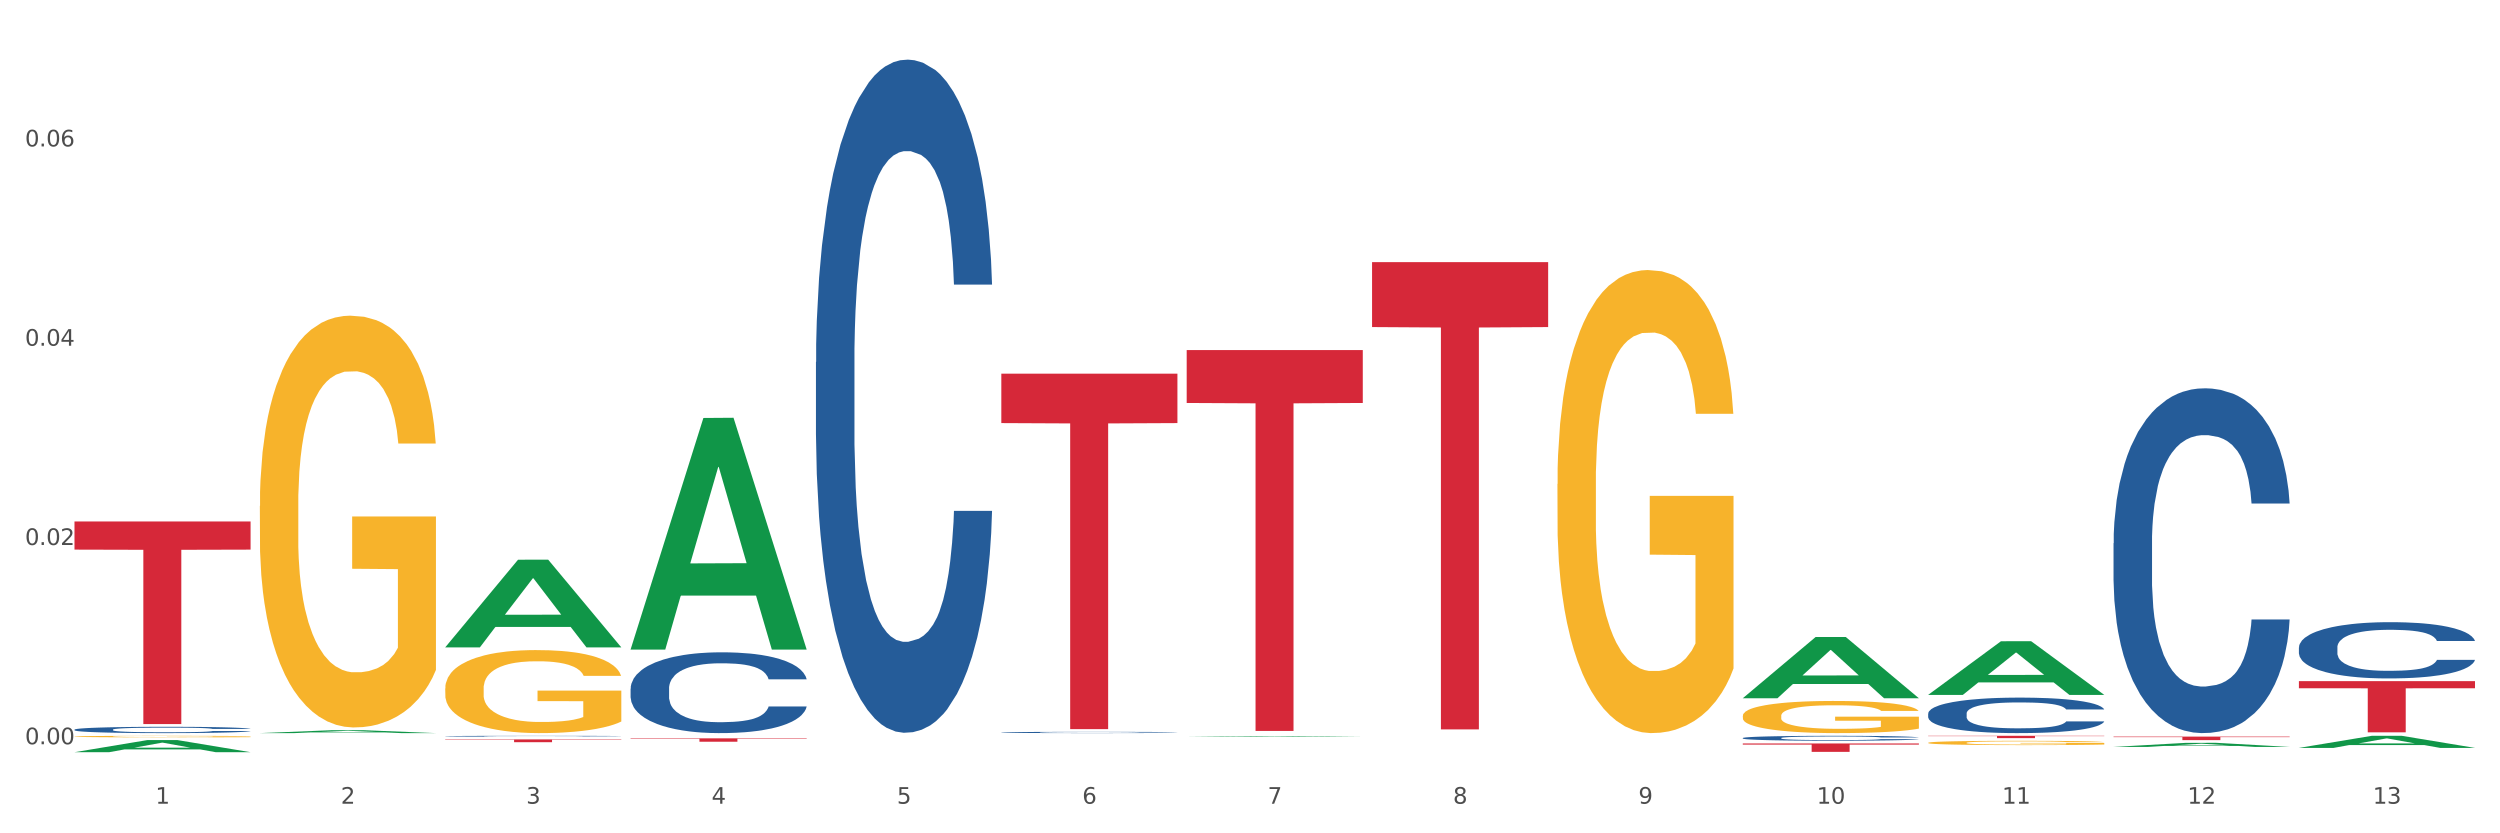 <?xml version="1.0" encoding="utf-8" standalone="no"?>
<!DOCTYPE svg PUBLIC "-//W3C//DTD SVG 1.1//EN"
  "http://www.w3.org/Graphics/SVG/1.1/DTD/svg11.dtd">
<svg xmlns:xlink="http://www.w3.org/1999/xlink" width="1080pt" height="360pt" viewBox="0 0 1080 360" xmlns="http://www.w3.org/2000/svg" version="1.1">
 <rect x="0" y="0" width="1080" height="360" fill="#333333" stroke="none"/>
 <defs>
  <style type="text/css">*{stroke-linejoin: round; stroke-linecap: butt}</style>
 </defs>
 <g id="figure_1">
  <g id="patch_1">
   <path d="M 0 360 
L 1080 360 
L 1080 0 
L 0 0 
z
" style="fill: #ffffff; stroke: #ffffff; stroke-linejoin: miter"/>
  </g>
  <g id="axes_1">
   <g id="matplotlib.axis_1">
    <g id="xtick_1">
     <g id="text_1">
      <!-- 1 -->
      <g style="fill: #4d4d4d" transform="translate(67.159 347.204) scale(0.096 -0.096)">
       <defs>
        <path id="DejaVuSans-31" d="M 794 531 
L 1825 531 
L 1825 4091 
L 703 3866 
L 703 4441 
L 1819 4666 
L 2450 4666 
L 2450 531 
L 3481 531 
L 3481 0 
L 794 0 
L 794 531 
z
" transform="scale(0.016)"/>
       </defs>
       <use xlink:href="#DejaVuSans-31"/>
      </g>
     </g>
    </g>
    <g id="xtick_2">
     <g id="text_2">
      <!-- 2 -->
      <g style="fill: #4d4d4d" transform="translate(147.238 347.204) scale(0.096 -0.096)">
       <defs>
        <path id="DejaVuSans-32" d="M 1228 531 
L 3431 531 
L 3431 0 
L 469 0 
L 469 531 
Q 828 903 1448 1529 
Q 2069 2156 2228 2338 
Q 2531 2678 2651 2914 
Q 2772 3150 2772 3378 
Q 2772 3750 2511 3984 
Q 2250 4219 1831 4219 
Q 1534 4219 1204 4116 
Q 875 4013 500 3803 
L 500 4441 
Q 881 4594 1212 4672 
Q 1544 4750 1819 4750 
Q 2544 4750 2975 4387 
Q 3406 4025 3406 3419 
Q 3406 3131 3298 2873 
Q 3191 2616 2906 2266 
Q 2828 2175 2409 1742 
Q 1991 1309 1228 531 
z
" transform="scale(0.016)"/>
       </defs>
       <use xlink:href="#DejaVuSans-32"/>
      </g>
     </g>
    </g>
    <g id="xtick_3">
     <g id="text_3">
      <!-- 3 -->
      <g style="fill: #4d4d4d" transform="translate(227.317 347.204) scale(0.096 -0.096)">
       <defs>
        <path id="DejaVuSans-33" d="M 2597 2516 
Q 3050 2419 3304 2112 
Q 3559 1806 3559 1356 
Q 3559 666 3084 287 
Q 2609 -91 1734 -91 
Q 1441 -91 1130 -33 
Q 819 25 488 141 
L 488 750 
Q 750 597 1062 519 
Q 1375 441 1716 441 
Q 2309 441 2620 675 
Q 2931 909 2931 1356 
Q 2931 1769 2642 2001 
Q 2353 2234 1838 2234 
L 1294 2234 
L 1294 2753 
L 1863 2753 
Q 2328 2753 2575 2939 
Q 2822 3125 2822 3475 
Q 2822 3834 2567 4026 
Q 2313 4219 1838 4219 
Q 1578 4219 1281 4162 
Q 984 4106 628 3988 
L 628 4550 
Q 988 4650 1302 4700 
Q 1616 4750 1894 4750 
Q 2613 4750 3031 4423 
Q 3450 4097 3450 3541 
Q 3450 3153 3228 2886 
Q 3006 2619 2597 2516 
z
" transform="scale(0.016)"/>
       </defs>
       <use xlink:href="#DejaVuSans-33"/>
      </g>
     </g>
    </g>
    <g id="xtick_4">
     <g id="text_4">
      <!-- 4 -->
      <g style="fill: #4d4d4d" transform="translate(307.396 347.204) scale(0.096 -0.096)">
       <defs>
        <path id="DejaVuSans-34" d="M 2419 4116 
L 825 1625 
L 2419 1625 
L 2419 4116 
z
M 2253 4666 
L 3047 4666 
L 3047 1625 
L 3713 1625 
L 3713 1100 
L 3047 1100 
L 3047 0 
L 2419 0 
L 2419 1100 
L 313 1100 
L 313 1709 
L 2253 4666 
z
" transform="scale(0.016)"/>
       </defs>
       <use xlink:href="#DejaVuSans-34"/>
      </g>
     </g>
    </g>
    <g id="xtick_5">
     <g id="text_5">
      <!-- 5 -->
      <g style="fill: #4d4d4d" transform="translate(387.475 347.204) scale(0.096 -0.096)">
       <defs>
        <path id="DejaVuSans-35" d="M 691 4666 
L 3169 4666 
L 3169 4134 
L 1269 4134 
L 1269 2991 
Q 1406 3038 1543 3061 
Q 1681 3084 1819 3084 
Q 2600 3084 3056 2656 
Q 3513 2228 3513 1497 
Q 3513 744 3044 326 
Q 2575 -91 1722 -91 
Q 1428 -91 1123 -41 
Q 819 9 494 109 
L 494 744 
Q 775 591 1075 516 
Q 1375 441 1709 441 
Q 2250 441 2565 725 
Q 2881 1009 2881 1497 
Q 2881 1984 2565 2268 
Q 2250 2553 1709 2553 
Q 1456 2553 1204 2497 
Q 953 2441 691 2322 
L 691 4666 
z
" transform="scale(0.016)"/>
       </defs>
       <use xlink:href="#DejaVuSans-35"/>
      </g>
     </g>
    </g>
    <g id="xtick_6">
     <g id="text_6">
      <!-- 6 -->
      <g style="fill: #4d4d4d" transform="translate(467.554 347.204) scale(0.096 -0.096)">
       <defs>
        <path id="DejaVuSans-36" d="M 2113 2584 
Q 1688 2584 1439 2293 
Q 1191 2003 1191 1497 
Q 1191 994 1439 701 
Q 1688 409 2113 409 
Q 2538 409 2786 701 
Q 3034 994 3034 1497 
Q 3034 2003 2786 2293 
Q 2538 2584 2113 2584 
z
M 3366 4563 
L 3366 3988 
Q 3128 4100 2886 4159 
Q 2644 4219 2406 4219 
Q 1781 4219 1451 3797 
Q 1122 3375 1075 2522 
Q 1259 2794 1537 2939 
Q 1816 3084 2150 3084 
Q 2853 3084 3261 2657 
Q 3669 2231 3669 1497 
Q 3669 778 3244 343 
Q 2819 -91 2113 -91 
Q 1303 -91 875 529 
Q 447 1150 447 2328 
Q 447 3434 972 4092 
Q 1497 4750 2381 4750 
Q 2619 4750 2861 4703 
Q 3103 4656 3366 4563 
z
" transform="scale(0.016)"/>
       </defs>
       <use xlink:href="#DejaVuSans-36"/>
      </g>
     </g>
    </g>
    <g id="xtick_7">
     <g id="text_7">
      <!-- 7 -->
      <g style="fill: #4d4d4d" transform="translate(547.634 347.204) scale(0.096 -0.096)">
       <defs>
        <path id="DejaVuSans-37" d="M 525 4666 
L 3525 4666 
L 3525 4397 
L 1831 0 
L 1172 0 
L 2766 4134 
L 525 4134 
L 525 4666 
z
" transform="scale(0.016)"/>
       </defs>
       <use xlink:href="#DejaVuSans-37"/>
      </g>
     </g>
    </g>
    <g id="xtick_8">
     <g id="text_8">
      <!-- 8 -->
      <g style="fill: #4d4d4d" transform="translate(627.713 347.204) scale(0.096 -0.096)">
       <defs>
        <path id="DejaVuSans-38" d="M 2034 2216 
Q 1584 2216 1326 1975 
Q 1069 1734 1069 1313 
Q 1069 891 1326 650 
Q 1584 409 2034 409 
Q 2484 409 2743 651 
Q 3003 894 3003 1313 
Q 3003 1734 2745 1975 
Q 2488 2216 2034 2216 
z
M 1403 2484 
Q 997 2584 770 2862 
Q 544 3141 544 3541 
Q 544 4100 942 4425 
Q 1341 4750 2034 4750 
Q 2731 4750 3128 4425 
Q 3525 4100 3525 3541 
Q 3525 3141 3298 2862 
Q 3072 2584 2669 2484 
Q 3125 2378 3379 2068 
Q 3634 1759 3634 1313 
Q 3634 634 3220 271 
Q 2806 -91 2034 -91 
Q 1263 -91 848 271 
Q 434 634 434 1313 
Q 434 1759 690 2068 
Q 947 2378 1403 2484 
z
M 1172 3481 
Q 1172 3119 1398 2916 
Q 1625 2713 2034 2713 
Q 2441 2713 2670 2916 
Q 2900 3119 2900 3481 
Q 2900 3844 2670 4047 
Q 2441 4250 2034 4250 
Q 1625 4250 1398 4047 
Q 1172 3844 1172 3481 
z
" transform="scale(0.016)"/>
       </defs>
       <use xlink:href="#DejaVuSans-38"/>
      </g>
     </g>
    </g>
    <g id="xtick_9">
     <g id="text_9">
      <!-- 9 -->
      <g style="fill: #4d4d4d" transform="translate(707.792 347.204) scale(0.096 -0.096)">
       <defs>
        <path id="DejaVuSans-39" d="M 703 97 
L 703 672 
Q 941 559 1184 500 
Q 1428 441 1663 441 
Q 2288 441 2617 861 
Q 2947 1281 2994 2138 
Q 2813 1869 2534 1725 
Q 2256 1581 1919 1581 
Q 1219 1581 811 2004 
Q 403 2428 403 3163 
Q 403 3881 828 4315 
Q 1253 4750 1959 4750 
Q 2769 4750 3195 4129 
Q 3622 3509 3622 2328 
Q 3622 1225 3098 567 
Q 2575 -91 1691 -91 
Q 1453 -91 1209 -44 
Q 966 3 703 97 
z
M 1959 2075 
Q 2384 2075 2632 2365 
Q 2881 2656 2881 3163 
Q 2881 3666 2632 3958 
Q 2384 4250 1959 4250 
Q 1534 4250 1286 3958 
Q 1038 3666 1038 3163 
Q 1038 2656 1286 2365 
Q 1534 2075 1959 2075 
z
" transform="scale(0.016)"/>
       </defs>
       <use xlink:href="#DejaVuSans-39"/>
      </g>
     </g>
    </g>
    <g id="xtick_10">
     <g id="text_10">
      <!-- 10 -->
      <g style="fill: #4d4d4d" transform="translate(784.817 347.204) scale(0.096 -0.096)">
       <defs>
        <path id="DejaVuSans-30" d="M 2034 4250 
Q 1547 4250 1301 3770 
Q 1056 3291 1056 2328 
Q 1056 1369 1301 889 
Q 1547 409 2034 409 
Q 2525 409 2770 889 
Q 3016 1369 3016 2328 
Q 3016 3291 2770 3770 
Q 2525 4250 2034 4250 
z
M 2034 4750 
Q 2819 4750 3233 4129 
Q 3647 3509 3647 2328 
Q 3647 1150 3233 529 
Q 2819 -91 2034 -91 
Q 1250 -91 836 529 
Q 422 1150 422 2328 
Q 422 3509 836 4129 
Q 1250 4750 2034 4750 
z
" transform="scale(0.016)"/>
       </defs>
       <use xlink:href="#DejaVuSans-31"/>
       <use xlink:href="#DejaVuSans-30" transform="translate(63.623 0)"/>
      </g>
     </g>
    </g>
    <g id="xtick_11">
     <g id="text_11">
      <!-- 11 -->
      <g style="fill: #4d4d4d" transform="translate(864.896 347.204) scale(0.096 -0.096)">
       <use xlink:href="#DejaVuSans-31"/>
       <use xlink:href="#DejaVuSans-31" transform="translate(63.623 0)"/>
      </g>
     </g>
    </g>
    <g id="xtick_12">
     <g id="text_12">
      <!-- 12 -->
      <g style="fill: #4d4d4d" transform="translate(944.975 347.204) scale(0.096 -0.096)">
       <use xlink:href="#DejaVuSans-31"/>
       <use xlink:href="#DejaVuSans-32" transform="translate(63.623 0)"/>
      </g>
     </g>
    </g>
    <g id="xtick_13">
     <g id="text_13">
      <!-- 13 -->
      <g style="fill: #4d4d4d" transform="translate(1025.054 347.204) scale(0.096 -0.096)">
       <use xlink:href="#DejaVuSans-31"/>
       <use xlink:href="#DejaVuSans-33" transform="translate(63.623 0)"/>
      </g>
     </g>
    </g>
    <g id="xtick_14"/>
    <g id="xtick_15"/>
    <g id="xtick_16"/>
    <g id="xtick_17"/>
    <g id="xtick_18"/>
    <g id="xtick_19"/>
    <g id="xtick_20"/>
    <g id="xtick_21"/>
    <g id="xtick_22"/>
    <g id="xtick_23"/>
    <g id="xtick_24"/>
    <g id="xtick_25"/>
   </g>
   <g id="matplotlib.axis_2">
    <g id="ytick_1">
     <g id="text_14">
      <!-- 0.00 -->
      <g style="fill: #4d4d4d" transform="translate(10.8 321.52) scale(0.096 -0.096)">
       <defs>
        <path id="DejaVuSans-2e" d="M 684 794 
L 1344 794 
L 1344 0 
L 684 0 
L 684 794 
z
" transform="scale(0.016)"/>
       </defs>
       <use xlink:href="#DejaVuSans-30"/>
       <use xlink:href="#DejaVuSans-2e" transform="translate(63.623 0)"/>
       <use xlink:href="#DejaVuSans-30" transform="translate(95.41 0)"/>
       <use xlink:href="#DejaVuSans-30" transform="translate(159.033 0)"/>
      </g>
     </g>
    </g>
    <g id="ytick_2">
     <g id="text_15">
      <!-- 0.02 -->
      <g style="fill: #4d4d4d" transform="translate(10.8 235.434) scale(0.096 -0.096)">
       <use xlink:href="#DejaVuSans-30"/>
       <use xlink:href="#DejaVuSans-2e" transform="translate(63.623 0)"/>
       <use xlink:href="#DejaVuSans-30" transform="translate(95.41 0)"/>
       <use xlink:href="#DejaVuSans-32" transform="translate(159.033 0)"/>
      </g>
     </g>
    </g>
    <g id="ytick_3">
     <g id="text_16">
      <!-- 0.04 -->
      <g style="fill: #4d4d4d" transform="translate(10.8 149.347) scale(0.096 -0.096)">
       <use xlink:href="#DejaVuSans-30"/>
       <use xlink:href="#DejaVuSans-2e" transform="translate(63.623 0)"/>
       <use xlink:href="#DejaVuSans-30" transform="translate(95.41 0)"/>
       <use xlink:href="#DejaVuSans-34" transform="translate(159.033 0)"/>
      </g>
     </g>
    </g>
    <g id="ytick_4">
     <g id="text_17">
      <!-- 0.06 -->
      <g style="fill: #4d4d4d" transform="translate(10.8 63.261) scale(0.096 -0.096)">
       <use xlink:href="#DejaVuSans-30"/>
       <use xlink:href="#DejaVuSans-2e" transform="translate(63.623 0)"/>
       <use xlink:href="#DejaVuSans-30" transform="translate(95.41 0)"/>
       <use xlink:href="#DejaVuSans-36" transform="translate(159.033 0)"/>
      </g>
     </g>
    </g>
    <g id="ytick_5"/>
    <g id="ytick_6"/>
    <g id="ytick_7"/>
    <g id="ytick_8"/>
   </g>
   <g id="PolyCollection_1">
    <path d="M 32.175 324.94 
L 32.253 324.935 
L 63.625 319.719 
L 76.644 319.714 
L 108.25 324.95 
L 93.192 324.95 
L 86.369 323.73 
L 53.978 323.73 
L 53.743 323.75 
L 47.155 324.95 
L 32.175 324.95 
L 32.175 324.94 
L 58.056 323.003 
L 82.291 322.998 
L 70.291 320.83 
L 70.134 320.82 
L 69.977 320.835 
L 57.978 322.998 
L 58.056 323.003 
L 32.175 324.94 
z
" clip-path="url(#p7023be3462)" style="fill: #109648"/>
    <path d="M 913.046 318.224 
L 989.121 318.224 
L 989.121 318.434 
L 959.196 318.436 
L 959.196 319.735 
L 942.791 319.735 
L 942.791 318.436 
L 913.046 318.434 
L 913.046 318.226 
L 913.046 318.224 
z
" clip-path="url(#p7023be3462)" style="fill: #d62839"/>
    <path d="M 832.967 317.873 
L 909.042 317.873 
L 909.042 318.01 
L 879.116 318.011 
L 879.116 318.861 
L 862.712 318.861 
L 862.712 318.011 
L 832.967 318.01 
L 832.967 317.874 
L 832.967 317.873 
z
" clip-path="url(#p7023be3462)" style="fill: #d62839"/>
    <path d="M 752.887 321.169 
L 828.963 321.169 
L 828.963 321.675 
L 799.037 321.678 
L 799.037 324.811 
L 782.632 324.811 
L 782.632 321.678 
L 752.887 321.675 
L 752.887 321.172 
L 752.887 321.169 
z
" clip-path="url(#p7023be3462)" style="fill: #d62839"/>
    <path d="M 592.729 113.239 
L 668.804 113.239 
L 668.804 141.293 
L 638.879 141.482 
L 638.879 315.111 
L 622.474 315.111 
L 622.474 141.482 
L 592.729 141.293 
L 592.729 113.429 
L 592.729 113.239 
z
" clip-path="url(#p7023be3462)" style="fill: #d62839"/>
    <path d="M 512.65 151.215 
L 588.725 151.215 
L 588.725 174.083 
L 558.8 174.237 
L 558.8 315.77 
L 542.395 315.77 
L 542.395 174.237 
L 512.65 174.083 
L 512.65 151.369 
L 512.65 151.215 
z
" clip-path="url(#p7023be3462)" style="fill: #d62839"/>
    <path d="M 32.175 318.184 
L 32.265 318.183 
L 32.265 318.161 
L 32.444 318.142 
L 33.343 318.096 
L 34.69 318.058 
L 35.678 318.037 
L 36.666 318.021 
L 37.833 318.004 
L 39.271 317.987 
L 41.875 317.962 
L 43.492 317.949 
L 45.468 317.935 
L 49.061 317.916 
L 51.665 317.905 
L 54.36 317.895 
L 58.761 317.884 
L 61.635 317.879 
L 64.689 317.876 
L 68.371 317.873 
L 71.156 317.873 
L 77.263 317.875 
L 82.473 317.88 
L 84.988 317.884 
L 88.221 317.892 
L 89.927 317.897 
L 92.712 317.906 
L 95.586 317.919 
L 97.562 317.93 
L 100.526 317.951 
L 102.771 317.972 
L 104.837 317.998 
L 105.915 318.016 
L 106.723 318.033 
L 107.442 318.052 
L 108.16 318.082 
L 91.993 318.082 
L 91.365 318.06 
L 90.377 318.04 
L 88.939 318.02 
L 87.682 318.008 
L 85.526 317.993 
L 83.55 317.983 
L 81.485 317.975 
L 78.97 317.969 
L 76.994 317.966 
L 74.209 317.964 
L 68.731 317.964 
L 65.048 317.969 
L 62.533 317.975 
L 60.917 317.981 
L 59.479 317.987 
L 57.863 317.996 
L 55.977 318.009 
L 54.629 318.02 
L 53.282 318.035 
L 52.204 318.05 
L 51.216 318.067 
L 50.408 318.085 
L 49.779 318.104 
L 49.24 318.128 
L 48.791 318.167 
L 48.791 318.251 
L 48.971 318.27 
L 49.42 318.295 
L 49.959 318.314 
L 50.857 318.337 
L 51.665 318.352 
L 53.192 318.374 
L 54.899 318.393 
L 56.246 318.405 
L 57.593 318.414 
L 59.929 318.428 
L 62.533 318.439 
L 64.779 318.446 
L 67.832 318.452 
L 69.898 318.454 
L 71.695 318.456 
L 76.096 318.456 
L 79.239 318.454 
L 82.742 318.449 
L 85.437 318.444 
L 87.682 318.437 
L 90.197 318.426 
L 91.814 318.416 
L 91.814 318.287 
L 72.054 318.286 
L 72.054 318.201 
L 108.25 318.201 
L 108.25 318.452 
L 106.723 318.465 
L 105.017 318.476 
L 103.22 318.487 
L 100.526 318.5 
L 97.292 318.512 
L 94.418 318.521 
L 91.365 318.528 
L 87.772 318.535 
L 83.101 318.541 
L 80.227 318.543 
L 76.635 318.545 
L 72.413 318.546 
L 68.731 318.545 
L 65.138 318.542 
L 61.366 318.536 
L 57.683 318.528 
L 54.899 318.52 
L 52.114 318.51 
L 49.15 318.497 
L 46.815 318.485 
L 45.019 318.474 
L 43.043 318.46 
L 40.887 318.441 
L 39.271 318.425 
L 37.833 318.408 
L 36.307 318.385 
L 35.229 318.366 
L 34.151 318.342 
L 33.522 318.325 
L 32.804 318.297 
L 32.265 318.258 
L 32.175 318.184 
z
" clip-path="url(#p7023be3462)" style="fill: #f7b32b"/>
    <path d="M 993.125 279.699 
L 993.215 279.676 
L 993.215 279.055 
L 993.485 278.211 
L 994.474 276.657 
L 995.733 275.481 
L 997.891 274.105 
L 999.06 273.527 
L 1000.588 272.884 
L 1003.736 271.84 
L 1007.333 270.952 
L 1009.851 270.464 
L 1011.739 270.153 
L 1015.965 269.598 
L 1018.393 269.354 
L 1020.911 269.154 
L 1023.069 269.021 
L 1026.666 268.866 
L 1029.544 268.799 
L 1032.871 268.777 
L 1035.659 268.799 
L 1039.345 268.888 
L 1044.741 269.154 
L 1046.809 269.31 
L 1049.597 269.576 
L 1052.474 269.931 
L 1054.812 270.286 
L 1057.51 270.797 
L 1060.298 271.463 
L 1062.995 272.306 
L 1064.884 273.083 
L 1066.412 273.905 
L 1067.761 274.904 
L 1068.75 275.991 
L 1069.2 276.902 
L 1052.744 276.902 
L 1052.294 276.08 
L 1051.395 275.192 
L 1050.496 274.593 
L 1049.507 274.105 
L 1047.978 273.55 
L 1046.629 273.194 
L 1044.381 272.773 
L 1042.313 272.506 
L 1040.604 272.351 
L 1038.536 272.218 
L 1034.13 272.084 
L 1030.983 272.084 
L 1029.004 272.129 
L 1026.576 272.24 
L 1024.508 272.395 
L 1022.08 272.662 
L 1020.192 272.95 
L 1018.303 273.328 
L 1017.224 273.594 
L 1015.606 274.082 
L 1014.527 274.482 
L 1013.088 275.17 
L 1012.278 275.658 
L 1010.84 276.924 
L 1010.21 277.856 
L 1009.94 278.5 
L 1009.761 279.21 
L 1009.761 282.673 
L 1010.3 284.227 
L 1010.75 284.893 
L 1011.469 285.648 
L 1012.818 286.624 
L 1014.796 287.579 
L 1016.865 288.267 
L 1018.573 288.689 
L 1020.192 289 
L 1021.81 289.244 
L 1023.789 289.466 
L 1025.407 289.599 
L 1027.835 289.732 
L 1030.713 289.799 
L 1032.961 289.799 
L 1037.547 289.688 
L 1039.615 289.577 
L 1041.594 289.421 
L 1043.752 289.177 
L 1045.46 288.911 
L 1046.449 288.711 
L 1048.068 288.289 
L 1049.327 287.845 
L 1050.406 287.335 
L 1051.125 286.891 
L 1051.935 286.225 
L 1052.564 285.47 
L 1052.744 285.07 
L 1069.2 285.07 
L 1068.84 285.87 
L 1068.211 286.647 
L 1066.952 287.69 
L 1065.963 288.289 
L 1064.434 289.022 
L 1062.815 289.643 
L 1060.567 290.331 
L 1058.499 290.842 
L 1056.341 291.286 
L 1054.003 291.686 
L 1049.777 292.241 
L 1048.248 292.396 
L 1045.011 292.662 
L 1042.493 292.818 
L 1038.806 292.973 
L 1035.029 293.062 
L 1031.072 293.084 
L 1027.565 293.04 
L 1023.699 292.907 
L 1021.271 292.773 
L 1018.573 292.574 
L 1015.426 292.263 
L 1012.458 291.885 
L 1009.671 291.441 
L 1007.063 290.931 
L 1004.635 290.354 
L 1001.488 289.399 
L 999.15 288.467 
L 997.441 287.601 
L 996.272 286.869 
L 995.103 285.936 
L 994.474 285.292 
L 993.485 283.739 
L 993.125 282.296 
L 993.125 279.699 
z
" clip-path="url(#p7023be3462)" style="fill: #255c99"/>
    <path d="M 913.046 234.674 
L 913.136 234.538 
L 913.136 230.729 
L 913.405 225.56 
L 914.395 216.037 
L 915.653 208.827 
L 917.812 200.393 
L 918.981 196.856 
L 920.509 192.911 
L 923.657 186.517 
L 927.254 181.076 
L 929.771 178.083 
L 931.66 176.178 
L 935.886 172.777 
L 938.314 171.281 
L 940.832 170.057 
L 942.99 169.24 
L 946.587 168.288 
L 949.465 167.88 
L 952.792 167.744 
L 955.579 167.88 
L 959.266 168.424 
L 964.662 170.057 
L 966.73 171.009 
L 969.518 172.641 
L 972.395 174.818 
L 974.733 176.995 
L 977.431 180.123 
L 980.218 184.205 
L 982.916 189.374 
L 984.805 194.135 
L 986.333 199.169 
L 987.682 205.29 
L 988.671 211.956 
L 989.121 217.533 
L 972.665 217.533 
L 972.215 212.5 
L 971.316 207.059 
L 970.417 203.386 
L 969.428 200.393 
L 967.899 196.992 
L 966.55 194.815 
L 964.302 192.231 
L 962.234 190.598 
L 960.525 189.646 
L 958.457 188.83 
L 954.051 188.014 
L 950.903 188.014 
L 948.925 188.286 
L 946.497 188.966 
L 944.429 189.918 
L 942.001 191.55 
L 940.113 193.319 
L 938.224 195.632 
L 937.145 197.264 
L 935.527 200.257 
L 934.447 202.705 
L 933.009 206.923 
L 932.199 209.915 
L 930.761 217.67 
L 930.131 223.383 
L 929.861 227.328 
L 929.681 231.681 
L 929.681 252.903 
L 930.221 262.426 
L 930.671 266.507 
L 931.39 271.132 
L 932.739 277.118 
L 934.717 282.967 
L 936.785 287.184 
L 938.494 289.769 
L 940.113 291.673 
L 941.731 293.17 
L 943.71 294.53 
L 945.328 295.346 
L 947.756 296.163 
L 950.634 296.571 
L 952.882 296.571 
L 957.468 295.891 
L 959.536 295.21 
L 961.514 294.258 
L 963.673 292.762 
L 965.381 291.129 
L 966.37 289.905 
L 967.989 287.32 
L 969.248 284.6 
L 970.327 281.471 
L 971.046 278.75 
L 971.856 274.669 
L 972.485 270.044 
L 972.665 267.595 
L 989.121 267.595 
L 988.761 272.492 
L 988.132 277.254 
L 986.873 283.647 
L 985.884 287.32 
L 984.355 291.81 
L 982.736 295.619 
L 980.488 299.836 
L 978.42 302.965 
L 976.262 305.685 
L 973.924 308.134 
L 969.697 311.535 
L 968.169 312.487 
L 964.931 314.12 
L 962.414 315.072 
L 958.727 316.024 
L 954.95 316.568 
L 950.993 316.704 
L 947.486 316.432 
L 943.62 315.616 
L 941.192 314.8 
L 938.494 313.575 
L 935.347 311.671 
L 932.379 309.358 
L 929.592 306.637 
L 926.984 303.509 
L 924.556 299.972 
L 921.409 294.122 
L 919.071 288.409 
L 917.362 283.103 
L 916.193 278.614 
L 915.024 272.9 
L 914.395 268.955 
L 913.405 259.433 
L 913.046 250.59 
L 913.046 234.674 
z
" clip-path="url(#p7023be3462)" style="fill: #255c99"/>
    <path d="M 832.967 308.259 
L 833.056 308.245 
L 833.056 307.852 
L 833.326 307.32 
L 834.315 306.34 
L 835.574 305.597 
L 837.732 304.729 
L 838.901 304.365 
L 840.43 303.959 
L 843.577 303.3 
L 847.174 302.74 
L 849.692 302.432 
L 851.581 302.236 
L 855.807 301.886 
L 858.235 301.732 
L 860.753 301.606 
L 862.911 301.522 
L 866.508 301.424 
L 869.385 301.382 
L 872.713 301.368 
L 875.5 301.382 
L 879.187 301.438 
L 884.583 301.606 
L 886.651 301.704 
L 889.438 301.872 
L 892.316 302.096 
L 894.654 302.32 
L 897.352 302.642 
L 900.139 303.062 
L 902.837 303.595 
L 904.725 304.085 
L 906.254 304.603 
L 907.603 305.233 
L 908.592 305.92 
L 909.042 306.494 
L 892.586 306.494 
L 892.136 305.976 
L 891.237 305.415 
L 890.338 305.037 
L 889.348 304.729 
L 887.82 304.379 
L 886.471 304.155 
L 884.223 303.889 
L 882.155 303.721 
L 880.446 303.623 
L 878.378 303.539 
L 873.972 303.455 
L 870.824 303.455 
L 868.846 303.483 
L 866.418 303.553 
L 864.35 303.651 
L 861.922 303.819 
L 860.033 304.001 
L 858.145 304.239 
L 857.066 304.407 
L 855.447 304.715 
L 854.368 304.967 
L 852.929 305.401 
L 852.12 305.71 
L 850.681 306.508 
L 850.052 307.096 
L 849.782 307.502 
L 849.602 307.95 
L 849.602 310.135 
L 850.142 311.116 
L 850.591 311.536 
L 851.311 312.012 
L 852.66 312.628 
L 854.638 313.231 
L 856.706 313.665 
L 858.415 313.931 
L 860.033 314.127 
L 861.652 314.281 
L 863.63 314.421 
L 865.249 314.505 
L 867.677 314.589 
L 870.554 314.631 
L 872.803 314.631 
L 877.389 314.561 
L 879.457 314.491 
L 881.435 314.393 
L 883.593 314.239 
L 885.302 314.071 
L 886.291 313.945 
L 887.91 313.679 
L 889.169 313.399 
L 890.248 313.077 
L 890.967 312.797 
L 891.776 312.376 
L 892.406 311.9 
L 892.586 311.648 
L 909.042 311.648 
L 908.682 312.152 
L 908.053 312.642 
L 906.794 313.301 
L 905.804 313.679 
L 904.276 314.141 
L 902.657 314.533 
L 900.409 314.967 
L 898.341 315.29 
L 896.183 315.57 
L 893.845 315.822 
L 889.618 316.172 
L 888.09 316.27 
L 884.852 316.438 
L 882.334 316.536 
L 878.648 316.634 
L 874.871 316.69 
L 870.914 316.704 
L 867.407 316.676 
L 863.54 316.592 
L 861.113 316.508 
L 858.415 316.382 
L 855.268 316.186 
L 852.3 315.948 
L 849.512 315.668 
L 846.905 315.346 
L 844.477 314.981 
L 841.329 314.379 
L 838.991 313.791 
L 837.283 313.245 
L 836.114 312.783 
L 834.945 312.194 
L 834.315 311.788 
L 833.326 310.808 
L 832.967 309.897 
L 832.967 308.259 
z
" clip-path="url(#p7023be3462)" style="fill: #255c99"/>
    <path d="M 752.887 318.829 
L 752.977 318.827 
L 752.977 318.772 
L 753.247 318.698 
L 754.236 318.562 
L 755.495 318.459 
L 757.653 318.339 
L 758.822 318.288 
L 760.351 318.232 
L 763.498 318.141 
L 767.095 318.063 
L 769.613 318.02 
L 771.501 317.993 
L 775.728 317.945 
L 778.156 317.923 
L 780.674 317.906 
L 782.832 317.894 
L 786.429 317.88 
L 789.306 317.875 
L 792.633 317.873 
L 795.421 317.875 
L 799.108 317.882 
L 804.503 317.906 
L 806.572 317.919 
L 809.359 317.943 
L 812.237 317.974 
L 814.575 318.005 
L 817.273 318.049 
L 820.06 318.108 
L 822.758 318.182 
L 824.646 318.25 
L 826.175 318.321 
L 827.524 318.409 
L 828.513 318.504 
L 828.963 318.584 
L 812.507 318.584 
L 812.057 318.512 
L 811.158 318.434 
L 810.258 318.382 
L 809.269 318.339 
L 807.741 318.29 
L 806.392 318.259 
L 804.144 318.222 
L 802.075 318.199 
L 800.367 318.185 
L 798.299 318.174 
L 793.892 318.162 
L 790.745 318.162 
L 788.767 318.166 
L 786.339 318.176 
L 784.271 318.189 
L 781.843 318.213 
L 779.954 318.238 
L 778.066 318.271 
L 776.987 318.294 
L 775.368 318.337 
L 774.289 318.372 
L 772.85 318.432 
L 772.041 318.475 
L 770.602 318.586 
L 769.973 318.667 
L 769.703 318.724 
L 769.523 318.786 
L 769.523 319.089 
L 770.063 319.225 
L 770.512 319.283 
L 771.232 319.349 
L 772.581 319.435 
L 774.559 319.518 
L 776.627 319.578 
L 778.336 319.615 
L 779.954 319.643 
L 781.573 319.664 
L 783.551 319.683 
L 785.17 319.695 
L 787.598 319.707 
L 790.475 319.713 
L 792.723 319.713 
L 797.31 319.703 
L 799.378 319.693 
L 801.356 319.68 
L 803.514 319.658 
L 805.223 319.635 
L 806.212 319.617 
L 807.831 319.58 
L 809.089 319.542 
L 810.169 319.497 
L 810.888 319.458 
L 811.697 319.4 
L 812.327 319.334 
L 812.507 319.299 
L 828.963 319.299 
L 828.603 319.369 
L 827.973 319.437 
L 826.714 319.528 
L 825.725 319.58 
L 824.197 319.645 
L 822.578 319.699 
L 820.33 319.759 
L 818.262 319.804 
L 816.104 319.843 
L 813.765 319.878 
L 809.539 319.926 
L 808.01 319.94 
L 804.773 319.963 
L 802.255 319.977 
L 798.568 319.99 
L 794.792 319.998 
L 790.835 320 
L 787.328 319.996 
L 783.461 319.985 
L 781.033 319.973 
L 778.336 319.955 
L 775.188 319.928 
L 772.221 319.895 
L 769.433 319.856 
L 766.825 319.812 
L 764.398 319.761 
L 761.25 319.678 
L 758.912 319.596 
L 757.204 319.52 
L 756.035 319.456 
L 754.866 319.374 
L 754.236 319.318 
L 753.247 319.182 
L 752.887 319.056 
L 752.887 318.829 
z
" clip-path="url(#p7023be3462)" style="fill: #255c99"/>
    <path d="M 432.571 316.404 
L 432.661 316.404 
L 432.661 316.39 
L 432.93 316.371 
L 433.92 316.336 
L 435.179 316.31 
L 437.337 316.279 
L 438.506 316.266 
L 440.034 316.251 
L 443.182 316.228 
L 446.779 316.208 
L 449.297 316.197 
L 451.185 316.19 
L 455.411 316.178 
L 457.839 316.172 
L 460.357 316.168 
L 462.515 316.165 
L 466.112 316.161 
L 468.99 316.16 
L 472.317 316.159 
L 475.105 316.16 
L 478.791 316.162 
L 484.187 316.168 
L 486.255 316.171 
L 489.043 316.177 
L 491.92 316.185 
L 494.258 316.193 
L 496.956 316.205 
L 499.744 316.22 
L 502.441 316.239 
L 504.33 316.256 
L 505.858 316.274 
L 507.207 316.297 
L 508.196 316.321 
L 508.646 316.342 
L 492.19 316.342 
L 491.74 316.323 
L 490.841 316.303 
L 489.942 316.29 
L 488.953 316.279 
L 487.424 316.266 
L 486.075 316.258 
L 483.827 316.249 
L 481.759 316.243 
L 480.05 316.24 
L 477.982 316.237 
L 473.576 316.234 
L 470.429 316.234 
L 468.45 316.235 
L 466.022 316.237 
L 463.954 316.241 
L 461.526 316.247 
L 459.638 316.253 
L 457.749 316.261 
L 456.67 316.267 
L 455.052 316.278 
L 453.973 316.287 
L 452.534 316.303 
L 451.724 316.314 
L 450.286 316.342 
L 449.656 316.363 
L 449.386 316.377 
L 449.207 316.393 
L 449.207 316.471 
L 449.746 316.506 
L 450.196 316.521 
L 450.915 316.538 
L 452.264 316.559 
L 454.242 316.581 
L 456.311 316.596 
L 458.019 316.606 
L 459.638 316.613 
L 461.256 316.618 
L 463.235 316.623 
L 464.853 316.626 
L 467.281 316.629 
L 470.159 316.631 
L 472.407 316.631 
L 476.993 316.628 
L 479.061 316.626 
L 481.039 316.622 
L 483.198 316.617 
L 484.906 316.611 
L 485.895 316.606 
L 487.514 316.597 
L 488.773 316.587 
L 489.852 316.575 
L 490.571 316.565 
L 491.381 316.55 
L 492.01 316.534 
L 492.19 316.525 
L 508.646 316.525 
L 508.286 316.543 
L 507.657 316.56 
L 506.398 316.583 
L 505.409 316.597 
L 503.88 316.613 
L 502.261 316.627 
L 500.013 316.643 
L 497.945 316.654 
L 495.787 316.664 
L 493.449 316.673 
L 489.222 316.685 
L 487.694 316.689 
L 484.457 316.695 
L 481.939 316.698 
L 478.252 316.702 
L 474.475 316.704 
L 470.518 316.704 
L 467.011 316.703 
L 463.145 316.7 
L 460.717 316.697 
L 458.019 316.693 
L 454.872 316.686 
L 451.904 316.677 
L 449.117 316.667 
L 446.509 316.656 
L 444.081 316.643 
L 440.934 316.622 
L 438.596 316.601 
L 436.887 316.581 
L 435.718 316.565 
L 434.549 316.544 
L 433.92 316.53 
L 432.93 316.495 
L 432.571 316.462 
L 432.571 316.404 
z
" clip-path="url(#p7023be3462)" style="fill: #255c99"/>
    <path d="M 352.492 156.423 
L 352.582 156.157 
L 352.582 148.721 
L 352.851 138.629 
L 353.84 120.039 
L 355.099 105.963 
L 357.258 89.498 
L 358.427 82.593 
L 359.955 74.891 
L 363.103 62.409 
L 366.699 51.786 
L 369.217 45.943 
L 371.106 42.225 
L 375.332 35.586 
L 377.76 32.664 
L 380.278 30.274 
L 382.436 28.681 
L 386.033 26.822 
L 388.911 26.025 
L 392.238 25.759 
L 395.025 26.025 
L 398.712 27.087 
L 404.108 30.274 
L 406.176 32.133 
L 408.963 35.32 
L 411.841 39.569 
L 414.179 43.819 
L 416.877 49.927 
L 419.664 57.894 
L 422.362 67.986 
L 424.25 77.281 
L 425.779 87.107 
L 427.128 99.058 
L 428.117 112.071 
L 428.567 122.96 
L 412.111 122.96 
L 411.661 113.134 
L 410.762 102.511 
L 409.863 95.34 
L 408.874 89.498 
L 407.345 82.858 
L 405.996 78.609 
L 403.748 73.563 
L 401.68 70.376 
L 399.971 68.517 
L 397.903 66.924 
L 393.497 65.33 
L 390.349 65.33 
L 388.371 65.861 
L 385.943 67.189 
L 383.875 69.048 
L 381.447 72.235 
L 379.559 75.688 
L 377.67 80.202 
L 376.591 83.389 
L 374.972 89.232 
L 373.893 94.012 
L 372.455 102.245 
L 371.645 108.088 
L 370.207 123.226 
L 369.577 134.38 
L 369.307 142.081 
L 369.127 150.58 
L 369.127 192.01 
L 369.667 210.6 
L 370.117 218.567 
L 370.836 227.597 
L 372.185 239.282 
L 374.163 250.702 
L 376.231 258.935 
L 377.94 263.98 
L 379.559 267.699 
L 381.177 270.62 
L 383.155 273.276 
L 384.774 274.869 
L 387.202 276.462 
L 390.08 277.259 
L 392.328 277.259 
L 396.914 275.931 
L 398.982 274.603 
L 400.96 272.744 
L 403.118 269.823 
L 404.827 266.636 
L 405.816 264.246 
L 407.435 259.2 
L 408.694 253.889 
L 409.773 247.78 
L 410.492 242.469 
L 411.302 234.502 
L 411.931 225.472 
L 412.111 220.692 
L 428.567 220.692 
L 428.207 230.252 
L 427.578 239.548 
L 426.319 252.03 
L 425.33 259.2 
L 423.801 267.964 
L 422.182 275.4 
L 419.934 283.633 
L 417.866 289.741 
L 415.708 295.053 
L 413.37 299.833 
L 409.143 306.472 
L 407.615 308.332 
L 404.377 311.518 
L 401.86 313.377 
L 398.173 315.236 
L 394.396 316.299 
L 390.439 316.564 
L 386.932 316.033 
L 383.066 314.44 
L 380.638 312.846 
L 377.94 310.456 
L 374.793 306.738 
L 371.825 302.223 
L 369.038 296.912 
L 366.43 290.804 
L 364.002 283.899 
L 360.854 272.479 
L 358.516 261.325 
L 356.808 250.967 
L 355.639 242.203 
L 354.47 231.049 
L 353.84 223.347 
L 352.851 204.757 
L 352.492 187.495 
L 352.492 156.423 
z
" clip-path="url(#p7023be3462)" style="fill: #255c99"/>
    <path d="M 272.412 297.481 
L 272.502 297.449 
L 272.502 296.557 
L 272.772 295.345 
L 273.761 293.114 
L 275.02 291.424 
L 277.178 289.448 
L 278.347 288.619 
L 279.876 287.694 
L 283.023 286.196 
L 286.62 284.921 
L 289.138 284.219 
L 291.027 283.773 
L 295.253 282.976 
L 297.681 282.625 
L 300.199 282.338 
L 302.357 282.147 
L 305.954 281.924 
L 308.831 281.828 
L 312.159 281.797 
L 314.946 281.828 
L 318.633 281.956 
L 324.028 282.338 
L 326.097 282.562 
L 328.884 282.944 
L 331.762 283.454 
L 334.1 283.964 
L 336.798 284.698 
L 339.585 285.654 
L 342.283 286.865 
L 344.171 287.981 
L 345.7 289.161 
L 347.049 290.595 
L 348.038 292.157 
L 348.488 293.464 
L 332.032 293.464 
L 331.582 292.285 
L 330.683 291.01 
L 329.784 290.149 
L 328.794 289.448 
L 327.266 288.651 
L 325.917 288.14 
L 323.669 287.535 
L 321.601 287.152 
L 319.892 286.929 
L 317.824 286.738 
L 313.418 286.547 
L 310.27 286.547 
L 308.292 286.61 
L 305.864 286.77 
L 303.796 286.993 
L 301.368 287.375 
L 299.479 287.79 
L 297.591 288.332 
L 296.512 288.714 
L 294.893 289.416 
L 293.814 289.989 
L 292.375 290.978 
L 291.566 291.679 
L 290.127 293.496 
L 289.498 294.835 
L 289.228 295.76 
L 289.048 296.78 
L 289.048 301.753 
L 289.588 303.984 
L 290.037 304.941 
L 290.757 306.025 
L 292.106 307.427 
L 294.084 308.798 
L 296.152 309.786 
L 297.861 310.392 
L 299.479 310.838 
L 301.098 311.189 
L 303.076 311.508 
L 304.695 311.699 
L 307.123 311.89 
L 310 311.986 
L 312.249 311.986 
L 316.835 311.827 
L 318.903 311.667 
L 320.881 311.444 
L 323.039 311.093 
L 324.748 310.711 
L 325.737 310.424 
L 327.356 309.818 
L 328.615 309.181 
L 329.694 308.448 
L 330.413 307.81 
L 331.222 306.854 
L 331.852 305.77 
L 332.032 305.196 
L 348.488 305.196 
L 348.128 306.343 
L 347.498 307.459 
L 346.24 308.958 
L 345.25 309.818 
L 343.722 310.87 
L 342.103 311.763 
L 339.855 312.751 
L 337.787 313.484 
L 335.629 314.122 
L 333.291 314.696 
L 329.064 315.493 
L 327.535 315.716 
L 324.298 316.099 
L 321.78 316.322 
L 318.094 316.545 
L 314.317 316.672 
L 310.36 316.704 
L 306.853 316.64 
L 302.986 316.449 
L 300.558 316.258 
L 297.861 315.971 
L 294.713 315.525 
L 291.746 314.983 
L 288.958 314.345 
L 286.351 313.612 
L 283.923 312.783 
L 280.775 311.412 
L 278.437 310.073 
L 276.729 308.83 
L 275.56 307.778 
L 274.391 306.439 
L 273.761 305.515 
L 272.772 303.283 
L 272.412 301.211 
L 272.412 297.481 
z
" clip-path="url(#p7023be3462)" style="fill: #255c99"/>
    <path d="M 192.333 318.043 
L 192.423 318.043 
L 192.423 318.033 
L 192.693 318.02 
L 193.682 317.996 
L 194.941 317.977 
L 197.099 317.956 
L 198.268 317.947 
L 199.797 317.937 
L 202.944 317.921 
L 206.541 317.907 
L 209.059 317.899 
L 210.947 317.894 
L 215.174 317.885 
L 217.602 317.882 
L 220.12 317.879 
L 222.278 317.876 
L 225.875 317.874 
L 228.752 317.873 
L 232.079 317.873 
L 234.867 317.873 
L 238.554 317.874 
L 243.949 317.879 
L 246.018 317.881 
L 248.805 317.885 
L 251.683 317.891 
L 254.021 317.896 
L 256.718 317.904 
L 259.506 317.915 
L 262.204 317.928 
L 264.092 317.94 
L 265.621 317.953 
L 266.97 317.968 
L 267.959 317.985 
L 268.408 318 
L 251.953 318 
L 251.503 317.987 
L 250.604 317.973 
L 249.704 317.964 
L 248.715 317.956 
L 247.187 317.947 
L 245.838 317.942 
L 243.59 317.935 
L 241.521 317.931 
L 239.813 317.929 
L 237.745 317.926 
L 233.338 317.924 
L 230.191 317.924 
L 228.213 317.925 
L 225.785 317.927 
L 223.717 317.929 
L 221.289 317.933 
L 219.4 317.938 
L 217.512 317.944 
L 216.433 317.948 
L 214.814 317.956 
L 213.735 317.962 
L 212.296 317.973 
L 211.487 317.98 
L 210.048 318 
L 209.419 318.015 
L 209.149 318.025 
L 208.969 318.036 
L 208.969 318.09 
L 209.509 318.114 
L 209.958 318.124 
L 210.678 318.136 
L 212.027 318.152 
L 214.005 318.166 
L 216.073 318.177 
L 217.782 318.184 
L 219.4 318.189 
L 221.019 318.192 
L 222.997 318.196 
L 224.616 318.198 
L 227.044 318.2 
L 229.921 318.201 
L 232.169 318.201 
L 236.755 318.199 
L 238.824 318.198 
L 240.802 318.195 
L 242.96 318.191 
L 244.669 318.187 
L 245.658 318.184 
L 247.276 318.178 
L 248.535 318.171 
L 249.615 318.163 
L 250.334 318.156 
L 251.143 318.145 
L 251.773 318.133 
L 251.953 318.127 
L 268.408 318.127 
L 268.049 318.14 
L 267.419 318.152 
L 266.16 318.168 
L 265.171 318.178 
L 263.643 318.189 
L 262.024 318.199 
L 259.776 318.209 
L 257.708 318.217 
L 255.549 318.224 
L 253.211 318.231 
L 248.985 318.239 
L 247.456 318.242 
L 244.219 318.246 
L 241.701 318.248 
L 238.014 318.251 
L 234.238 318.252 
L 230.281 318.252 
L 226.774 318.252 
L 222.907 318.25 
L 220.479 318.248 
L 217.782 318.244 
L 214.634 318.24 
L 211.667 318.234 
L 208.879 318.227 
L 206.271 318.219 
L 203.843 318.21 
L 200.696 318.195 
L 198.358 318.18 
L 196.65 318.167 
L 195.481 318.155 
L 194.312 318.141 
L 193.682 318.131 
L 192.693 318.106 
L 192.333 318.084 
L 192.333 318.043 
z
" clip-path="url(#p7023be3462)" style="fill: #255c99"/>
    <path d="M 32.175 315.202 
L 32.265 315.199 
L 32.265 315.129 
L 32.535 315.035 
L 33.524 314.86 
L 34.783 314.728 
L 36.941 314.574 
L 38.11 314.509 
L 39.639 314.437 
L 42.786 314.32 
L 46.383 314.22 
L 48.901 314.165 
L 50.789 314.13 
L 55.016 314.068 
L 57.443 314.04 
L 59.961 314.018 
L 62.119 314.003 
L 65.716 313.986 
L 68.594 313.978 
L 71.921 313.976 
L 74.709 313.978 
L 78.396 313.988 
L 83.791 314.018 
L 85.859 314.035 
L 88.647 314.065 
L 91.524 314.105 
L 93.862 314.145 
L 96.56 314.202 
L 99.348 314.277 
L 102.045 314.372 
L 103.934 314.459 
L 105.463 314.551 
L 106.811 314.663 
L 107.801 314.786 
L 108.25 314.888 
L 91.794 314.888 
L 91.345 314.795 
L 90.445 314.696 
L 89.546 314.629 
L 88.557 314.574 
L 87.028 314.511 
L 85.679 314.472 
L 83.431 314.424 
L 81.363 314.394 
L 79.655 314.377 
L 77.586 314.362 
L 73.18 314.347 
L 70.033 314.347 
L 68.054 314.352 
L 65.627 314.364 
L 63.558 314.382 
L 61.13 314.412 
L 59.242 314.444 
L 57.354 314.486 
L 56.274 314.516 
L 54.656 314.571 
L 53.577 314.616 
L 52.138 314.693 
L 51.329 314.748 
L 49.89 314.89 
L 49.26 314.995 
L 48.991 315.067 
L 48.811 315.147 
L 48.811 315.536 
L 49.35 315.71 
L 49.8 315.785 
L 50.519 315.869 
L 51.868 315.979 
L 53.847 316.086 
L 55.915 316.163 
L 57.623 316.211 
L 59.242 316.246 
L 60.861 316.273 
L 62.839 316.298 
L 64.457 316.313 
L 66.885 316.328 
L 69.763 316.335 
L 72.011 316.335 
L 76.597 316.323 
L 78.665 316.311 
L 80.644 316.293 
L 82.802 316.266 
L 84.51 316.236 
L 85.5 316.213 
L 87.118 316.166 
L 88.377 316.116 
L 89.456 316.059 
L 90.176 316.009 
L 90.985 315.934 
L 91.614 315.85 
L 91.794 315.805 
L 108.25 315.805 
L 107.89 315.894 
L 107.261 315.982 
L 106.002 316.099 
L 105.013 316.166 
L 103.484 316.248 
L 101.866 316.318 
L 99.618 316.395 
L 97.549 316.453 
L 95.391 316.502 
L 93.053 316.547 
L 88.827 316.61 
L 87.298 316.627 
L 84.061 316.657 
L 81.543 316.674 
L 77.856 316.692 
L 74.079 316.702 
L 70.123 316.704 
L 66.616 316.699 
L 62.749 316.684 
L 60.321 316.669 
L 57.623 316.647 
L 54.476 316.612 
L 51.509 316.57 
L 48.721 316.52 
L 46.113 316.463 
L 43.685 316.398 
L 40.538 316.291 
L 38.2 316.186 
L 36.491 316.089 
L 35.322 316.007 
L 34.153 315.902 
L 33.524 315.83 
L 32.535 315.655 
L 32.175 315.493 
L 32.175 315.202 
z
" clip-path="url(#p7023be3462)" style="fill: #255c99"/>
    <path d="M 32.175 225.272 
L 108.25 225.272 
L 108.25 237.436 
L 78.325 237.518 
L 78.325 312.807 
L 61.92 312.807 
L 61.92 237.518 
L 32.175 237.436 
L 32.175 225.354 
L 32.175 225.272 
z
" clip-path="url(#p7023be3462)" style="fill: #d62839"/>
    <path d="M 192.333 319.421 
L 268.408 319.421 
L 268.408 319.589 
L 238.483 319.591 
L 238.483 320.633 
L 222.078 320.633 
L 222.078 319.591 
L 192.333 319.589 
L 192.333 319.422 
L 192.333 319.421 
z
" clip-path="url(#p7023be3462)" style="fill: #d62839"/>
    <path d="M 993.125 294.253 
L 1069.2 294.253 
L 1069.2 297.327 
L 1039.275 297.348 
L 1039.275 316.377 
L 1022.87 316.377 
L 1022.87 297.348 
L 993.125 297.327 
L 993.125 294.273 
L 993.125 294.253 
z
" clip-path="url(#p7023be3462)" style="fill: #d62839"/>
    <path d="M 272.412 318.963 
L 348.488 318.963 
L 348.488 319.167 
L 318.562 319.169 
L 318.562 320.435 
L 302.157 320.435 
L 302.157 319.169 
L 272.412 319.167 
L 272.412 318.964 
L 272.412 318.963 
z
" clip-path="url(#p7023be3462)" style="fill: #d62839"/>
    <path d="M 432.571 161.434 
L 508.646 161.434 
L 508.646 182.773 
L 478.721 182.918 
L 478.721 314.991 
L 462.316 314.991 
L 462.316 182.918 
L 432.571 182.773 
L 432.571 161.578 
L 432.571 161.434 
z
" clip-path="url(#p7023be3462)" style="fill: #d62839"/>
    <path d="M 112.254 218.571 
L 112.344 218.408 
L 112.344 212.559 
L 112.524 207.523 
L 113.422 195.338 
L 114.769 185.265 
L 115.757 179.904 
L 116.745 175.517 
L 117.913 171.13 
L 119.35 166.581 
L 121.954 159.92 
L 123.571 156.508 
L 125.547 152.934 
L 129.14 147.735 
L 131.744 144.811 
L 134.439 142.374 
L 138.84 139.449 
L 141.714 138.15 
L 144.768 137.175 
L 148.45 136.525 
L 151.235 136.363 
L 157.342 136.85 
L 162.552 138.312 
L 165.067 139.449 
L 168.3 141.399 
L 170.007 142.699 
L 172.791 145.298 
L 175.665 148.71 
L 177.641 151.634 
L 180.605 157.158 
L 182.85 162.682 
L 184.916 169.506 
L 185.994 174.217 
L 186.802 178.604 
L 187.521 183.64 
L 188.24 191.601 
L 172.072 191.601 
L 171.444 185.915 
L 170.456 180.553 
L 169.019 175.355 
L 167.761 172.105 
L 165.606 168.044 
L 163.63 165.444 
L 161.564 163.495 
L 159.049 161.87 
L 157.073 161.058 
L 154.289 160.408 
L 148.81 160.57 
L 145.127 161.87 
L 142.612 163.495 
L 140.996 164.957 
L 139.559 166.581 
L 137.942 168.856 
L 136.056 172.268 
L 134.708 175.355 
L 133.361 179.254 
L 132.283 183.153 
L 131.295 187.702 
L 130.487 192.576 
L 129.858 197.612 
L 129.319 203.786 
L 128.87 214.022 
L 128.87 236.279 
L 129.05 241.316 
L 129.499 247.977 
L 130.038 253.014 
L 130.936 259.025 
L 131.744 263.086 
L 133.271 268.935 
L 134.978 273.809 
L 136.325 276.896 
L 137.672 279.496 
L 140.008 283.07 
L 142.612 285.994 
L 144.858 287.781 
L 147.912 289.406 
L 149.977 290.056 
L 151.774 290.381 
L 156.175 290.381 
L 159.318 289.893 
L 162.821 288.756 
L 165.516 287.294 
L 167.761 285.507 
L 170.276 282.582 
L 171.893 279.82 
L 171.893 245.865 
L 152.133 245.703 
L 152.133 223.12 
L 188.329 223.12 
L 188.329 289.406 
L 186.802 292.818 
L 185.096 295.905 
L 183.3 298.667 
L 180.605 302.078 
L 177.372 305.328 
L 174.497 307.602 
L 171.444 309.552 
L 167.851 311.339 
L 163.181 312.964 
L 160.306 313.614 
L 156.714 314.101 
L 152.492 314.263 
L 148.81 313.938 
L 145.217 313.126 
L 141.445 311.664 
L 137.762 309.552 
L 134.978 307.44 
L 132.194 304.84 
L 129.23 301.429 
L 126.894 298.179 
L 125.098 295.255 
L 123.122 291.518 
L 120.966 286.644 
L 119.35 282.257 
L 117.913 277.708 
L 116.386 271.86 
L 115.308 266.823 
L 114.23 260.487 
L 113.601 255.775 
L 112.883 248.464 
L 112.344 238.229 
L 112.254 218.571 
z
" clip-path="url(#p7023be3462)" style="fill: #f7b32b"/>
    <path d="M 112.254 316.702 
L 112.333 316.701 
L 143.704 315.433 
L 156.723 315.432 
L 188.329 316.704 
L 173.271 316.704 
L 166.448 316.408 
L 134.057 316.408 
L 133.822 316.413 
L 127.234 316.704 
L 112.254 316.704 
L 112.254 316.702 
L 138.135 316.231 
L 162.37 316.23 
L 150.37 315.703 
L 150.213 315.701 
L 150.056 315.704 
L 138.057 316.23 
L 138.135 316.231 
L 112.254 316.702 
z
" clip-path="url(#p7023be3462)" style="fill: #109648"/>
    <path d="M 192.333 279.596 
L 192.412 279.561 
L 223.783 241.799 
L 236.802 241.763 
L 268.408 279.667 
L 253.35 279.667 
L 246.527 270.841 
L 214.136 270.841 
L 213.901 270.983 
L 207.313 279.667 
L 192.333 279.667 
L 192.333 279.596 
L 218.215 265.574 
L 242.449 265.538 
L 230.449 249.843 
L 230.292 249.771 
L 230.136 249.878 
L 218.136 265.538 
L 218.215 265.574 
L 192.333 279.596 
z
" clip-path="url(#p7023be3462)" style="fill: #109648"/>
    <path d="M 272.412 280.44 
L 272.491 280.346 
L 303.862 180.565 
L 316.881 180.471 
L 348.488 280.628 
L 333.429 280.628 
L 326.606 257.305 
L 294.215 257.305 
L 293.98 257.681 
L 287.392 280.628 
L 272.412 280.628 
L 272.412 280.44 
L 298.294 243.387 
L 322.528 243.293 
L 310.528 201.819 
L 310.372 201.631 
L 310.215 201.913 
L 298.215 243.293 
L 298.294 243.387 
L 272.412 280.44 
z
" clip-path="url(#p7023be3462)" style="fill: #109648"/>
    <path d="M 512.65 318.324 
L 512.728 318.324 
L 544.1 317.977 
L 557.119 317.976 
L 588.725 318.325 
L 573.667 318.325 
L 566.844 318.244 
L 534.453 318.244 
L 534.218 318.245 
L 527.63 318.325 
L 512.65 318.325 
L 512.65 318.324 
L 538.531 318.195 
L 562.765 318.195 
L 550.766 318.051 
L 550.609 318.05 
L 550.452 318.051 
L 538.453 318.195 
L 538.531 318.195 
L 512.65 318.324 
z
" clip-path="url(#p7023be3462)" style="fill: #109648"/>
    <path d="M 752.887 301.597 
L 752.966 301.572 
L 784.337 275.195 
L 797.356 275.171 
L 828.963 301.647 
L 813.904 301.647 
L 807.081 295.481 
L 774.69 295.481 
L 774.455 295.581 
L 767.867 301.647 
L 752.887 301.647 
L 752.887 301.597 
L 778.769 291.802 
L 803.003 291.777 
L 791.003 280.814 
L 790.847 280.764 
L 790.69 280.839 
L 778.69 291.777 
L 778.769 291.802 
L 752.887 301.597 
z
" clip-path="url(#p7023be3462)" style="fill: #109648"/>
    <path d="M 832.967 320.888 
L 833.056 320.886 
L 833.056 320.825 
L 833.236 320.772 
L 834.134 320.645 
L 835.481 320.54 
L 836.469 320.484 
L 837.457 320.438 
L 838.625 320.393 
L 840.062 320.345 
L 842.667 320.276 
L 844.283 320.24 
L 846.259 320.203 
L 849.852 320.148 
L 852.457 320.118 
L 855.151 320.092 
L 859.552 320.062 
L 862.427 320.048 
L 865.48 320.038 
L 869.163 320.031 
L 871.947 320.03 
L 878.055 320.035 
L 883.264 320.05 
L 885.779 320.062 
L 889.012 320.082 
L 890.719 320.096 
L 893.503 320.123 
L 896.377 320.159 
L 898.353 320.189 
L 901.317 320.247 
L 903.563 320.304 
L 905.629 320.376 
L 906.706 320.425 
L 907.515 320.471 
L 908.233 320.523 
L 908.952 320.606 
L 892.785 320.606 
L 892.156 320.547 
L 891.168 320.491 
L 889.731 320.437 
L 888.474 320.403 
L 886.318 320.36 
L 884.342 320.333 
L 882.276 320.313 
L 879.761 320.296 
L 877.785 320.287 
L 875.001 320.281 
L 869.522 320.282 
L 865.84 320.296 
L 863.325 320.313 
L 861.708 320.328 
L 860.271 320.345 
L 858.654 320.369 
L 856.768 320.404 
L 855.421 320.437 
L 854.074 320.477 
L 852.996 320.518 
L 852.008 320.565 
L 851.199 320.616 
L 850.571 320.669 
L 850.032 320.733 
L 849.583 320.84 
L 849.583 321.072 
L 849.762 321.125 
L 850.211 321.194 
L 850.75 321.247 
L 851.648 321.31 
L 852.457 321.352 
L 853.984 321.413 
L 855.69 321.464 
L 857.038 321.496 
L 858.385 321.523 
L 860.72 321.561 
L 863.325 321.591 
L 865.57 321.61 
L 868.624 321.627 
L 870.69 321.633 
L 872.486 321.637 
L 876.887 321.637 
L 880.031 321.632 
L 883.534 321.62 
L 886.228 321.605 
L 888.474 321.586 
L 890.988 321.555 
L 892.605 321.527 
L 892.605 321.172 
L 872.845 321.171 
L 872.845 320.935 
L 909.042 320.935 
L 909.042 321.627 
L 907.515 321.662 
L 905.808 321.694 
L 904.012 321.723 
L 901.317 321.759 
L 898.084 321.793 
L 895.21 321.816 
L 892.156 321.837 
L 888.563 321.855 
L 883.893 321.872 
L 881.019 321.879 
L 877.426 321.884 
L 873.205 321.886 
L 869.522 321.883 
L 865.929 321.874 
L 862.157 321.859 
L 858.475 321.837 
L 855.69 321.815 
L 852.906 321.788 
L 849.942 321.752 
L 847.607 321.718 
L 845.81 321.688 
L 843.834 321.649 
L 841.679 321.598 
L 840.062 321.552 
L 838.625 321.505 
L 837.098 321.444 
L 836.02 321.391 
L 834.942 321.325 
L 834.314 321.276 
L 833.595 321.199 
L 833.056 321.093 
L 832.967 320.888 
z
" clip-path="url(#p7023be3462)" style="fill: #f7b32b"/>
    <path d="M 752.887 309.233 
L 752.977 309.221 
L 752.977 308.764 
L 753.157 308.371 
L 754.055 307.419 
L 755.402 306.633 
L 756.39 306.214 
L 757.378 305.872 
L 758.546 305.529 
L 759.983 305.174 
L 762.588 304.654 
L 764.204 304.388 
L 766.18 304.109 
L 769.773 303.703 
L 772.378 303.475 
L 775.072 303.284 
L 779.473 303.056 
L 782.347 302.955 
L 785.401 302.878 
L 789.084 302.828 
L 791.868 302.815 
L 797.976 302.853 
L 803.185 302.967 
L 805.7 303.056 
L 808.933 303.208 
L 810.64 303.31 
L 813.424 303.513 
L 816.298 303.779 
L 818.274 304.007 
L 821.238 304.439 
L 823.484 304.87 
L 825.549 305.403 
L 826.627 305.77 
L 827.436 306.113 
L 828.154 306.506 
L 828.873 307.128 
L 812.706 307.128 
L 812.077 306.684 
L 811.089 306.265 
L 809.652 305.859 
L 808.394 305.606 
L 806.239 305.288 
L 804.263 305.085 
L 802.197 304.933 
L 799.682 304.806 
L 797.706 304.743 
L 794.922 304.692 
L 789.443 304.705 
L 785.76 304.806 
L 783.246 304.933 
L 781.629 305.047 
L 780.192 305.174 
L 778.575 305.352 
L 776.689 305.618 
L 775.342 305.859 
L 773.994 306.164 
L 772.917 306.468 
L 771.929 306.823 
L 771.12 307.204 
L 770.492 307.597 
L 769.953 308.079 
L 769.504 308.878 
L 769.504 310.616 
L 769.683 311.009 
L 770.132 311.529 
L 770.671 311.922 
L 771.569 312.392 
L 772.378 312.709 
L 773.905 313.165 
L 775.611 313.546 
L 776.958 313.787 
L 778.306 313.99 
L 780.641 314.269 
L 783.246 314.497 
L 785.491 314.637 
L 788.545 314.764 
L 790.611 314.814 
L 792.407 314.84 
L 796.808 314.84 
L 799.952 314.802 
L 803.454 314.713 
L 806.149 314.599 
L 808.394 314.459 
L 810.909 314.231 
L 812.526 314.015 
L 812.526 311.364 
L 792.766 311.351 
L 792.766 309.588 
L 828.963 309.588 
L 828.963 314.764 
L 827.436 315.03 
L 825.729 315.271 
L 823.933 315.487 
L 821.238 315.753 
L 818.005 316.007 
L 815.131 316.184 
L 812.077 316.336 
L 808.484 316.476 
L 803.814 316.603 
L 800.94 316.653 
L 797.347 316.692 
L 793.125 316.704 
L 789.443 316.679 
L 785.85 316.615 
L 782.078 316.501 
L 778.395 316.336 
L 775.611 316.171 
L 772.827 315.969 
L 769.863 315.702 
L 767.528 315.448 
L 765.731 315.22 
L 763.755 314.928 
L 761.6 314.548 
L 759.983 314.205 
L 758.546 313.85 
L 757.019 313.394 
L 755.941 313 
L 754.863 312.506 
L 754.235 312.138 
L 753.516 311.567 
L 752.977 310.768 
L 752.887 309.233 
z
" clip-path="url(#p7023be3462)" style="fill: #f7b32b"/>
    <path d="M 672.808 209.093 
L 672.898 208.91 
L 672.898 202.333 
L 673.078 196.669 
L 673.976 182.967 
L 675.323 171.639 
L 676.311 165.61 
L 677.299 160.677 
L 678.467 155.744 
L 679.904 150.628 
L 682.508 143.138 
L 684.125 139.301 
L 686.101 135.281 
L 689.694 129.435 
L 692.299 126.146 
L 694.993 123.406 
L 699.394 120.117 
L 702.268 118.656 
L 705.322 117.559 
L 709.005 116.829 
L 711.789 116.646 
L 717.896 117.194 
L 723.106 118.838 
L 725.621 120.117 
L 728.854 122.31 
L 730.561 123.771 
L 733.345 126.695 
L 736.219 130.531 
L 738.195 133.82 
L 741.159 140.032 
L 743.405 146.244 
L 745.47 153.917 
L 746.548 159.215 
L 747.357 164.148 
L 748.075 169.812 
L 748.794 178.764 
L 732.626 178.764 
L 731.998 172.37 
L 731.01 166.341 
L 729.573 160.494 
L 728.315 156.84 
L 726.16 152.273 
L 724.184 149.35 
L 722.118 147.157 
L 719.603 145.33 
L 717.627 144.417 
L 714.843 143.686 
L 709.364 143.868 
L 705.681 145.33 
L 703.166 147.157 
L 701.55 148.801 
L 700.113 150.628 
L 698.496 153.186 
L 696.61 157.023 
L 695.263 160.494 
L 693.915 164.879 
L 692.837 169.264 
L 691.849 174.38 
L 691.041 179.861 
L 690.412 185.524 
L 689.873 192.467 
L 689.424 203.977 
L 689.424 229.007 
L 689.604 234.671 
L 690.053 242.162 
L 690.592 247.826 
L 691.49 254.586 
L 692.299 259.153 
L 693.825 265.73 
L 695.532 271.211 
L 696.879 274.683 
L 698.226 277.606 
L 700.562 281.625 
L 703.166 284.914 
L 705.412 286.924 
L 708.466 288.751 
L 710.531 289.482 
L 712.328 289.847 
L 716.729 289.847 
L 719.872 289.299 
L 723.375 288.02 
L 726.07 286.376 
L 728.315 284.366 
L 730.83 281.077 
L 732.447 277.971 
L 732.447 239.787 
L 712.687 239.604 
L 712.687 214.209 
L 748.883 214.209 
L 748.883 288.751 
L 747.357 292.588 
L 745.65 296.059 
L 743.854 299.165 
L 741.159 303.002 
L 737.926 306.656 
L 735.052 309.213 
L 731.998 311.406 
L 728.405 313.416 
L 723.735 315.243 
L 720.86 315.973 
L 717.268 316.522 
L 713.046 316.704 
L 709.364 316.339 
L 705.771 315.425 
L 701.999 313.781 
L 698.316 311.406 
L 695.532 309.031 
L 692.748 306.108 
L 689.784 302.271 
L 687.448 298.617 
L 685.652 295.328 
L 683.676 291.126 
L 681.52 285.645 
L 679.904 280.712 
L 678.467 275.596 
L 676.94 269.019 
L 675.862 263.355 
L 674.784 256.23 
L 674.155 250.932 
L 673.437 242.71 
L 672.898 231.2 
L 672.808 209.093 
z
" clip-path="url(#p7023be3462)" style="fill: #f7b32b"/>
    <path d="M 192.333 297.411 
L 192.423 297.378 
L 192.423 296.199 
L 192.603 295.183 
L 193.501 292.726 
L 194.848 290.696 
L 195.836 289.615 
L 196.824 288.73 
L 197.992 287.846 
L 199.429 286.929 
L 202.034 285.586 
L 203.65 284.898 
L 205.626 284.177 
L 209.219 283.129 
L 211.824 282.539 
L 214.518 282.048 
L 218.919 281.458 
L 221.793 281.196 
L 224.847 281 
L 228.53 280.869 
L 231.314 280.836 
L 237.422 280.934 
L 242.631 281.229 
L 245.146 281.458 
L 248.379 281.851 
L 250.086 282.113 
L 252.87 282.637 
L 255.744 283.325 
L 257.72 283.915 
L 260.684 285.029 
L 262.93 286.142 
L 264.995 287.518 
L 266.073 288.468 
L 266.882 289.353 
L 267.6 290.368 
L 268.319 291.973 
L 252.152 291.973 
L 251.523 290.827 
L 250.535 289.746 
L 249.098 288.697 
L 247.84 288.042 
L 245.685 287.223 
L 243.709 286.699 
L 241.643 286.306 
L 239.128 285.979 
L 237.152 285.815 
L 234.368 285.684 
L 228.889 285.717 
L 225.206 285.979 
L 222.692 286.306 
L 221.075 286.601 
L 219.638 286.929 
L 218.021 287.387 
L 216.135 288.075 
L 214.788 288.697 
L 213.44 289.484 
L 212.363 290.27 
L 211.375 291.187 
L 210.566 292.17 
L 209.937 293.185 
L 209.399 294.43 
L 208.949 296.493 
L 208.949 300.981 
L 209.129 301.997 
L 209.578 303.34 
L 210.117 304.355 
L 211.015 305.567 
L 211.824 306.386 
L 213.351 307.565 
L 215.057 308.548 
L 216.404 309.17 
L 217.752 309.694 
L 220.087 310.415 
L 222.692 311.005 
L 224.937 311.365 
L 227.991 311.692 
L 230.057 311.823 
L 231.853 311.889 
L 236.254 311.889 
L 239.398 311.791 
L 242.9 311.561 
L 245.595 311.267 
L 247.84 310.906 
L 250.355 310.317 
L 251.972 309.76 
L 251.972 302.914 
L 232.212 302.881 
L 232.212 298.328 
L 268.408 298.328 
L 268.408 311.692 
L 266.882 312.38 
L 265.175 313.003 
L 263.379 313.56 
L 260.684 314.247 
L 257.451 314.903 
L 254.577 315.361 
L 251.523 315.754 
L 247.93 316.115 
L 243.26 316.442 
L 240.386 316.573 
L 236.793 316.671 
L 232.571 316.704 
L 228.889 316.639 
L 225.296 316.475 
L 221.524 316.18 
L 217.841 315.754 
L 215.057 315.328 
L 212.273 314.804 
L 209.309 314.116 
L 206.974 313.461 
L 205.177 312.872 
L 203.201 312.118 
L 201.046 311.136 
L 199.429 310.251 
L 197.992 309.334 
L 196.465 308.155 
L 195.387 307.139 
L 194.309 305.862 
L 193.681 304.912 
L 192.962 303.438 
L 192.423 301.374 
L 192.333 297.411 
z
" clip-path="url(#p7023be3462)" style="fill: #f7b32b"/>
    <path d="M 832.967 300.156 
L 833.045 300.134 
L 864.416 277.016 
L 877.435 276.994 
L 909.042 300.199 
L 893.984 300.199 
L 887.16 294.796 
L 854.769 294.796 
L 854.534 294.883 
L 847.946 300.199 
L 832.967 300.199 
L 832.967 300.156 
L 858.848 291.571 
L 883.082 291.549 
L 871.083 281.94 
L 870.926 281.896 
L 870.769 281.962 
L 858.769 291.549 
L 858.848 291.571 
L 832.967 300.156 
z
" clip-path="url(#p7023be3462)" style="fill: #109648"/>
    <path d="M 993.125 323.083 
L 993.203 323.078 
L 1024.574 317.878 
L 1037.594 317.873 
L 1069.2 323.093 
L 1054.142 323.093 
L 1047.319 321.877 
L 1014.928 321.877 
L 1014.693 321.897 
L 1008.105 323.093 
L 993.125 323.093 
L 993.125 323.083 
L 1019.006 321.152 
L 1043.24 321.147 
L 1031.241 318.985 
L 1031.084 318.975 
L 1030.927 318.99 
L 1018.928 321.147 
L 1019.006 321.152 
L 993.125 323.083 
z
" clip-path="url(#p7023be3462)" style="fill: #109648"/>
    <path d="M 913.046 322.661 
L 913.124 322.66 
L 944.495 320.905 
L 957.514 320.903 
L 989.121 322.665 
L 974.063 322.665 
L 967.239 322.255 
L 934.849 322.255 
L 934.613 322.261 
L 928.025 322.665 
L 913.046 322.665 
L 913.046 322.661 
L 938.927 322.01 
L 963.161 322.008 
L 951.162 321.279 
L 951.005 321.275 
L 950.848 321.28 
L 938.848 322.008 
L 938.927 322.01 
L 913.046 322.661 
z
" clip-path="url(#p7023be3462)" style="fill: #109648"/>
   </g>
  </g>
 </g>
 <defs>
  <clipPath id="p7023be3462">
   <rect x="32.175" y="10.8" width="1037.025" height="329.109"/>
  </clipPath>
 </defs>
</svg>
